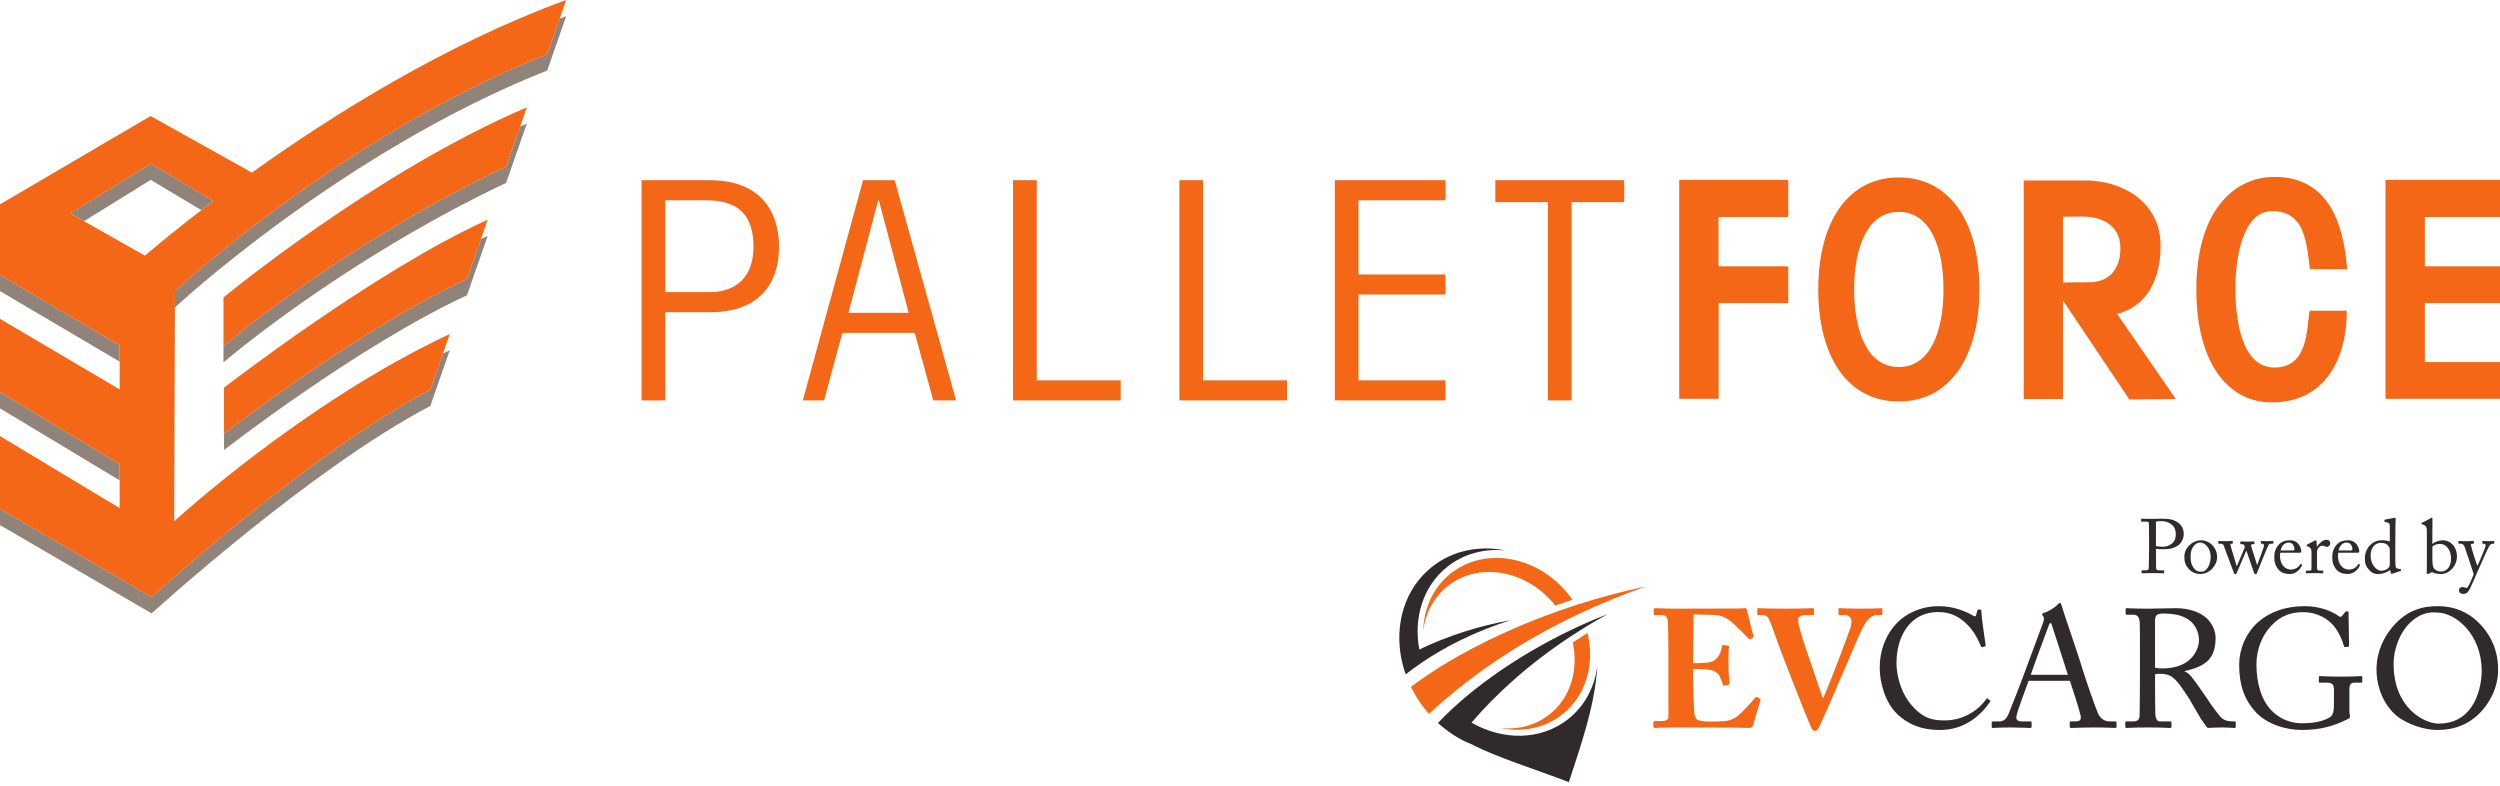 <svg width="210" height="66" viewBox="0 0 210 66" fill="none" xmlns="http://www.w3.org/2000/svg">
<path fill-rule="evenodd" clip-rule="evenodd" d="M18.773 30.438V29.071C18.773 29.071 28.652 20.57 42.516 13.993L43.69 10.625L44.25 10.383L42.516 15.361C28.652 21.938 18.773 30.438 18.773 30.438ZM40.396 20.083C40.584 19.994 40.773 19.907 40.964 19.821L39.229 24.799C30.065 29.045 18.819 37.8 18.819 37.8V36.432C18.819 36.432 30.065 27.678 39.229 23.431L40.396 20.083ZM37.209 29.692L37.782 29.42L36.147 34.102C26.044 39.385 12.739 51.526 12.739 51.526L0 44.109V42.741L12.739 50.158C12.739 50.158 26.044 38.017 36.147 32.734L37.209 29.692ZM10.053 40.353L0 34.301V32.934L10.053 38.985V40.353ZM10.053 30.38L0 24.451V23.082L10.053 29.012V30.38ZM16.91 17.65L12.665 15.109L7.057 18.578L5.901 17.925L12.665 13.741L17.914 16.882C17.568 17.146 17.233 17.401 16.91 17.65ZM47.01 1.568L47.557 1.366L45.969 5.921C28.825 12.699 14.598 25.869 14.697 25.845L14.695 25.934L14.697 24.477C14.598 24.502 28.825 11.329 45.969 4.553L47.01 1.568Z" fill="#90837A"/>
<path fill-rule="evenodd" clip-rule="evenodd" d="M18.819 32.562C18.819 32.562 31.492 22.745 40.964 18.455L39.23 23.433C30.066 27.68 18.819 36.435 18.819 36.435V32.562ZM18.773 29.073V24.987C18.773 24.987 31.538 14.44 44.253 9.017L42.516 13.996C28.653 20.573 18.773 29.073 18.773 29.073ZM5.902 17.928L12.174 21.473C13.192 20.608 15.187 18.951 17.915 16.885L12.665 13.743L5.902 17.928ZM0 17.167L12.647 9.747L21.159 14.498C27.891 9.681 37.429 3.694 47.558 -0L45.971 4.555C28.825 11.332 14.6 24.504 14.698 24.479L14.63 43.792C14.63 43.792 25.409 33.86 37.784 28.055L36.148 32.736C26.044 38.02 12.741 50.159 12.741 50.159H12.739L0 42.744V36.632L10.053 42.684V38.988L0 32.935V26.781L10.053 32.711V29.014L0 23.085V17.167ZM55.886 16.823H59.359C62.042 16.823 63.293 18.101 63.293 20.733C63.293 23.364 61.735 24.54 59.589 24.54H55.886V16.823ZM55.886 33.633V26.225H59.64C63.728 26.225 65.439 23.874 65.439 20.733C65.439 17.59 63.728 15.138 59.64 15.138H53.893V33.633H55.886ZM71.268 26.276L73.772 16.823H73.823L76.327 26.276H71.268ZM70.759 27.962H76.837L78.397 33.633H80.311L75.15 15.138H72.496L67.437 33.633H69.224L70.759 27.962ZM94.138 33.633V31.947H87.088V15.138H85.095V33.633H94.138ZM108.112 33.633V31.947H101.06V15.138H99.068V33.633H108.112ZM121.421 33.633V31.947H114.115V24.742H121.421V23.057H114.115V16.823H121.421V15.138H112.123V33.633H121.421ZM125.606 16.977H130.024V33.633H132.017V16.977H136.434V15.138H125.606V16.977ZM177.839 26.369C180.258 25.756 181.489 23.578 181.489 20.651C181.489 16.928 178.232 15.157 175.176 15.157H169.991V33.516H173.291V25.24C175.087 27.921 178.87 33.557 178.87 33.557L182.768 33.516L177.839 26.369ZM175.445 23.713C174.516 23.708 173.799 23.715 173.291 23.734V18.203L174.895 18.191C175.44 18.179 178.074 18.256 178.111 20.823C178.13 22.211 177.497 23.713 175.445 23.713ZM197.158 22.61C196.851 18.489 195.43 14.859 191.056 14.859C187.571 14.859 184.492 17.831 184.492 24.291C184.492 30.751 187.34 33.803 190.825 33.803C195.201 33.803 197.132 30.295 197.132 26.099H194.007C193.743 27.631 193.914 30.87 191.047 30.87C188.681 30.87 187.798 27.901 187.769 24.291C187.753 22.149 188.239 17.738 190.844 17.738C193.489 17.738 193.728 20.016 194.032 22.61H197.158ZM141.054 15.108H150.214V18.226H144.358V22.374H150.214V25.464H144.371V33.5H141.054V15.108ZM200.383 15.108H210V18.226H203.688V22.374H210V25.464H203.688V30.411H210V33.5H200.383V15.108ZM159.501 14.906C155.225 14.906 152.734 18.628 152.734 24.315C152.734 30.001 155.225 33.725 159.501 33.725C163.778 33.725 166.269 30.001 166.269 24.315C166.269 18.628 163.778 14.906 159.501 14.906ZM159.501 30.831C156.873 30.831 155.749 27.865 155.749 24.315C155.749 20.765 156.873 17.798 159.501 17.798C162.129 17.798 163.253 20.765 163.253 24.315C163.253 27.865 162.129 30.831 159.501 30.831Z" fill="#F36717"/>
<path d="M119.222 54.56C118.725 51.915 119.522 49.24 121.574 47.609C122.976 46.495 124.719 46.062 126.468 46.238C124.282 45.799 122.038 46.221 120.282 47.619C118.001 49.433 117.132 52.418 117.719 55.355C117.806 55.794 117.925 56.226 118.074 56.648C118.51 56.305 118.978 55.961 119.484 55.62C121.4 54.328 123.825 53.075 126.862 52.104C124.212 52.573 121.524 53.446 119.222 54.56ZM131.743 60.392C129.454 62.213 126.254 62.225 123.605 60.702C125.639 58.336 128.36 55.81 131.973 53.438C132.378 53.17 132.788 52.91 133.202 52.655C133.789 52.297 134.395 51.941 135.027 51.593C134.384 51.841 133.746 52.108 133.111 52.39C132.679 52.581 132.25 52.783 131.823 52.988C128.12 54.778 124.651 57.076 122.007 59.524C121.577 59.922 121.171 60.324 120.787 60.728C121.334 61.228 121.92 61.653 122.536 62.004C122.942 62.235 123.361 62.431 123.786 62.596C123.769 62.592 123.749 62.588 123.734 62.584C125.852 63.651 128.788 64.552 131.784 65.701C132.928 62.236 133.801 59.576 134.084 56.931C134.133 56.602 134.169 56.269 134.179 55.932C133.958 57.677 133.143 59.278 131.743 60.392Z" fill="#302A2D"/>
<path d="M132.263 53.872L132.112 53.972C132.602 56.256 131.942 58.594 130.167 60.005C128.987 60.944 127.519 61.308 126.045 61.16C127.885 61.53 129.777 61.174 131.256 59.996C133.255 58.408 133.971 55.748 133.353 53.179C132.987 53.405 132.623 53.636 132.263 53.872ZM130.629 50.847C130.634 50.852 130.638 50.86 130.644 50.866L130.79 50.815C131.218 50.664 131.65 50.52 132.083 50.379C131.982 50.23 131.876 50.084 131.764 49.943C129.167 46.679 124.731 45.888 121.855 48.176C120.374 49.353 119.602 51.114 119.548 52.992C119.735 51.522 120.421 50.174 121.601 49.236C124.221 47.151 128.264 47.872 130.629 50.847ZM132.373 50.829C131.9 50.983 131.429 51.141 130.962 51.305C126.887 52.741 123.05 54.601 119.926 56.694C119.438 57.02 118.971 57.355 118.52 57.692C118.834 58.335 119.216 58.961 119.685 59.551C119.8 59.695 119.924 59.827 120.044 59.963C120.452 59.583 120.874 59.2 121.324 58.814C123.942 56.561 127.277 54.231 131.459 52.139C131.886 51.925 132.315 51.717 132.747 51.513C134.447 50.717 136.277 49.961 138.249 49.266C136.281 49.674 134.307 50.204 132.373 50.829ZM142.22 55.708C142.867 55.708 143.488 55.665 143.657 55.624C143.897 55.567 144.093 55.44 144.305 55.186C144.461 54.975 144.629 54.581 144.629 54.313C144.629 54.214 144.671 54.186 144.741 54.186L145.122 54.228C145.193 54.243 145.25 54.257 145.236 54.341C145.193 54.581 145.193 55.313 145.193 55.806C145.193 56.44 145.25 57.117 145.278 57.413C145.291 57.498 145.236 57.512 145.165 57.526L144.827 57.596C144.769 57.611 144.741 57.582 144.714 57.483C144.658 57.258 144.516 56.934 144.432 56.765C144.276 56.497 143.939 56.313 143.657 56.272C143.276 56.215 142.839 56.187 142.22 56.187V57.033C142.22 57.794 142.289 59.16 142.289 59.414C142.289 60.146 142.445 60.401 142.628 60.486C142.839 60.57 143.108 60.612 143.812 60.612C144.051 60.612 144.644 60.598 144.94 60.57C145.221 60.541 145.644 60.401 146.01 60.105C146.377 59.809 147.167 58.935 147.448 58.597C147.505 58.541 147.547 58.527 147.589 58.555L147.828 58.695C147.885 58.724 147.898 58.766 147.885 58.808L147.25 60.937C147.208 61.063 147.11 61.148 146.941 61.148C146.87 61.148 146.56 61.134 145.658 61.12C144.741 61.12 143.249 61.106 140.81 61.106C140.289 61.106 139.894 61.12 139.612 61.12C139.315 61.134 139.133 61.148 139.006 61.148C138.907 61.148 138.879 61.106 138.879 60.993V60.697C138.879 60.612 138.922 60.57 139.02 60.57H139.443C140.091 60.57 140.147 60.471 140.147 59.978V55.257C140.147 54.087 140.119 52.354 140.106 52.212C140.049 51.762 139.908 51.663 139.527 51.663H138.978C138.922 51.663 138.907 51.62 138.907 51.522V51.184C138.907 51.141 138.922 51.085 139.006 51.085C139.315 51.085 139.808 51.127 141.092 51.127L146.039 51.114C146.264 51.114 146.532 51.085 146.603 51.085C146.673 51.085 146.702 51.114 146.716 51.155C146.771 51.353 147.236 53.283 147.293 53.425C147.322 53.495 147.322 53.523 147.25 53.566L147.026 53.679C146.969 53.707 146.898 53.693 146.856 53.622C146.785 53.509 145.517 52.241 145.193 52.044C144.897 51.861 144.502 51.677 144.122 51.663L142.261 51.606L142.22 55.708ZM154.43 51.184C154.43 51.114 154.444 51.085 154.515 51.085C154.641 51.085 155.29 51.127 156.234 51.127C157.545 51.127 157.897 51.085 158.024 51.085C158.109 51.085 158.123 51.114 158.123 51.212V51.565C158.123 51.62 158.109 51.663 158.024 51.663H157.7C157.46 51.663 157.023 51.762 156.657 52.396C156.093 53.354 155.487 55.017 154.952 56.202C154.599 56.962 153.007 60.739 152.767 61.148C152.669 61.317 152.598 61.388 152.443 61.388C152.261 61.388 152.203 61.218 152.119 61.036C151.597 59.921 150.315 56.511 149.92 55.538C149.526 54.567 148.821 52.523 148.652 52.128C148.511 51.804 148.342 51.663 148.046 51.663H147.679C147.623 51.663 147.609 51.592 147.609 51.522V51.184C147.609 51.114 147.623 51.085 147.708 51.085C147.848 51.085 148.313 51.127 150.005 51.127C151.47 51.127 152.105 51.085 152.232 51.085C152.359 51.085 152.372 51.127 152.372 51.212V51.537C152.372 51.606 152.359 51.663 152.261 51.663H151.654C151.315 51.663 151.048 51.818 151.048 52.001C151.048 52.114 151.048 52.283 151.09 52.48C151.203 52.988 151.738 54.665 152.035 55.483C152.217 56.003 152.923 58.076 153.105 58.625H153.162C153.57 57.681 154.261 55.92 154.444 55.411C154.713 54.721 155.149 53.537 155.375 52.904C155.516 52.537 155.516 52.297 155.516 52.128C155.516 51.959 155.346 51.663 154.937 51.663H154.501C154.444 51.663 154.43 51.62 154.43 51.537V51.184Z" fill="#F36717"/>
<path d="M159.405 60.022C158.39 59.063 157.896 57.428 157.896 56.076C157.896 54.764 158.319 53.412 159.334 52.34C160.053 51.579 161.321 50.917 162.857 50.917C164.14 50.917 165.197 51.396 165.705 51.693C165.887 51.805 165.959 51.791 165.986 51.693L166.099 51.283C166.127 51.199 166.155 51.199 166.282 51.199C166.409 51.199 166.437 51.227 166.437 51.424C166.437 51.693 166.719 53.764 166.789 54.158C166.804 54.229 166.789 54.285 166.734 54.299L166.522 54.356C166.451 54.37 166.423 54.356 166.381 54.244C166.184 53.778 165.873 53.102 165.281 52.495C164.69 51.89 163.943 51.411 162.829 51.411C160.307 51.411 159.292 53.651 159.306 55.709C159.306 56.526 159.559 58.118 160.659 59.331C161.617 60.402 162.421 60.514 163.364 60.514C164.957 60.514 166.197 59.641 166.846 58.725C166.888 58.655 166.916 58.641 166.959 58.683L167.142 58.823C167.185 58.852 167.212 58.88 167.171 58.95C166.325 60.176 164.957 61.318 162.97 61.318C161.308 61.318 160.25 60.796 159.405 60.022ZM173.702 56.681C173.574 56.258 172.434 52.735 172.363 52.523C172.321 52.425 172.293 52.326 172.25 52.326C172.194 52.326 172.137 52.425 172.096 52.538C172.025 52.721 170.685 56.329 170.587 56.681H173.702ZM170.404 57.189C170.263 57.541 169.488 59.684 169.417 59.98C169.403 60.077 169.375 60.218 169.375 60.289C169.375 60.487 169.544 60.599 169.854 60.599H170.517C170.615 60.599 170.657 60.627 170.657 60.698V61.022C170.657 61.121 170.615 61.149 170.545 61.149C170.348 61.149 169.77 61.107 168.938 61.107C167.91 61.107 167.599 61.149 167.401 61.149C167.332 61.149 167.303 61.121 167.303 61.037V60.698C167.303 60.627 167.361 60.599 167.416 60.599H167.91C168.332 60.599 168.529 60.402 168.727 59.95C168.826 59.725 169.854 57.118 170.263 55.962C170.362 55.68 171.503 52.65 171.63 52.27C171.672 52.129 171.743 51.945 171.645 51.791C171.602 51.735 171.546 51.664 171.546 51.607C171.546 51.566 171.574 51.509 171.672 51.48C172.067 51.396 172.687 50.974 172.842 50.776C172.912 50.705 172.955 50.65 173.025 50.65C173.11 50.65 173.138 50.734 173.18 50.889C173.448 51.777 174.548 54.934 174.815 55.835C175.139 56.935 176.055 59.556 176.252 59.965C176.492 60.43 176.858 60.599 177.211 60.599H177.676C177.76 60.599 177.789 60.641 177.789 60.698V61.05C177.789 61.121 177.747 61.149 177.648 61.149C177.395 61.149 177.098 61.107 175.957 61.107C174.787 61.107 174.293 61.149 173.97 61.149C173.9 61.149 173.857 61.107 173.857 61.022V60.698C173.857 60.613 173.9 60.599 173.984 60.599H174.336C174.73 60.599 174.857 60.459 174.759 60.063C174.646 59.556 174.068 57.752 173.871 57.189H170.404ZM181.023 56.089C181.234 56.131 181.389 56.146 181.658 56.146C184.223 56.146 184.716 54.384 184.716 53.792C184.716 53.144 184.419 52.523 184.011 52.185C183.462 51.748 182.841 51.538 181.672 51.538C181.502 51.538 181.319 51.566 181.192 51.649C181.093 51.72 181.023 51.876 181.023 52.101V56.089ZM179.755 54.694C179.755 53.651 179.755 52.749 179.74 52.34C179.726 51.876 179.557 51.635 179.204 51.635H178.641C178.571 51.635 178.556 51.593 178.556 51.538V51.185C178.556 51.115 178.571 51.086 178.641 51.086C178.768 51.086 179.204 51.128 180.389 51.128C181.178 51.128 182.488 51.086 182.743 51.086C183.912 51.086 184.842 51.439 185.378 51.945C185.843 52.397 186.11 53.031 186.11 53.552C186.11 55.314 185.307 55.976 183.503 56.372V56.4C183.841 56.526 184.039 56.78 184.152 56.935C184.321 57.118 185.321 58.556 185.434 58.739C185.504 58.88 186.407 60.162 186.675 60.36C186.97 60.571 187.295 60.599 187.689 60.599C187.788 60.599 187.802 60.656 187.802 60.712V61.022C187.802 61.107 187.788 61.149 187.689 61.149C187.577 61.149 187.21 61.107 186.59 61.107C186.182 61.107 185.659 61.135 185.448 61.149C185.293 61.009 184.983 60.529 184.856 60.346C184.744 60.176 183.982 58.837 183.912 58.725C183.855 58.626 183.179 57.611 183.01 57.414C182.644 56.978 182.305 56.597 181.488 56.597C181.361 56.597 181.22 56.597 181.023 56.639V57.428C181.023 58.26 181.037 59.838 181.051 60.049C181.08 60.346 181.192 60.599 181.404 60.599H182.292C182.39 60.599 182.404 60.641 182.404 60.712V61.022C182.404 61.121 182.39 61.149 182.249 61.149C182.094 61.149 181.742 61.107 180.403 61.107C179.12 61.107 178.796 61.149 178.641 61.149C178.528 61.149 178.528 61.107 178.528 61.037V60.712C178.528 60.641 178.528 60.599 178.599 60.599H179.177C179.487 60.599 179.726 60.5 179.726 60.121C179.755 58.725 179.755 57.4 179.755 56.062V54.694ZM196.052 57.992C196.052 57.484 195.897 57.343 195.474 57.343H194.883C194.811 57.343 194.784 57.316 194.784 57.259V56.906C194.784 56.823 194.797 56.794 194.868 56.794C195.065 56.794 195.7 56.836 196.658 56.836C197.673 56.836 198.124 56.794 198.321 56.794C198.419 56.794 198.434 56.836 198.434 56.892V57.231C198.434 57.287 198.419 57.343 198.335 57.343H197.786C197.532 57.343 197.348 57.441 197.348 57.88V59.739C197.348 59.937 197.405 60.077 197.405 60.19C197.405 60.303 197.32 60.36 197.179 60.416C196.038 60.994 194.91 61.318 193.331 61.318C192.078 61.318 190.359 60.852 189.386 59.711C188.526 58.739 188.089 57.541 188.089 55.835C188.089 54.553 188.638 53.186 189.682 52.255C190.682 51.396 191.951 50.917 193.642 50.917C194.854 50.917 195.939 51.368 196.419 51.735C196.574 51.861 196.658 51.833 196.742 51.72L196.954 51.467C197.01 51.411 197.067 51.34 197.151 51.34C197.25 51.34 197.278 51.411 197.278 51.509L197.32 54.2C197.32 54.272 197.306 54.327 197.25 54.327L196.996 54.356C196.939 54.356 196.898 54.313 196.883 54.244C196.771 53.848 196.531 53.186 196.038 52.58C195.615 52.059 194.742 51.424 193.473 51.424C192.5 51.424 191.627 51.664 190.781 52.566C190.02 53.37 189.54 54.539 189.54 55.807C189.54 57.47 190.006 58.922 190.879 59.754C191.584 60.43 192.444 60.754 193.36 60.754C194.488 60.754 195.178 60.557 195.672 60.275C195.996 60.077 196.052 59.768 196.052 59.035V57.992ZM208.462 56.357C208.462 53.271 206.263 51.453 204.699 51.453C204.488 51.453 203.529 51.283 202.472 52.284C201.528 53.186 201.062 54.61 201.062 55.764C201.062 59.471 203.642 60.782 204.84 60.782C207.941 60.782 208.462 57.611 208.462 56.357ZM201.697 60.402C200.697 59.796 199.625 58.274 199.625 56.216C199.625 55.357 199.851 54.018 200.935 52.707C202.176 51.199 203.571 50.917 204.755 50.917C205.644 50.917 206.798 51.101 207.912 52.03C208.941 52.919 209.843 54.299 209.843 56.244C209.843 57.273 209.519 58.343 208.787 59.331C207.926 60.472 206.672 61.318 204.727 61.318C204.037 61.318 202.811 61.092 201.697 60.402ZM181.1 45.87C181.228 45.909 181.441 45.928 181.691 45.928C182.083 45.928 182.431 45.716 182.598 45.491C182.739 45.304 182.765 45.066 182.765 44.842C182.765 43.999 181.981 43.775 181.601 43.775C181.492 43.775 181.228 43.775 181.1 43.819V45.87ZM181.1 46.436C181.1 46.738 181.106 47.613 181.112 47.703C181.125 47.844 181.19 47.908 181.325 47.908H181.736C181.781 47.908 181.788 47.928 181.788 47.953V48.108C181.788 48.14 181.781 48.159 181.73 48.159C181.64 48.159 181.441 48.14 180.836 48.14C180.27 48.14 180.02 48.159 179.949 48.159C179.904 48.159 179.897 48.14 179.897 48.114V47.953C179.897 47.921 179.904 47.908 179.936 47.908H180.213C180.431 47.908 180.476 47.876 180.495 47.703C180.502 47.638 180.521 46.635 180.521 45.89V45.15C180.521 44.726 180.515 44.025 180.508 43.961C180.495 43.832 180.431 43.819 180.257 43.819H179.891C179.859 43.819 179.853 43.807 179.853 43.768V43.614C179.853 43.581 179.859 43.569 179.891 43.569C179.962 43.569 180.193 43.588 180.804 43.588C180.92 43.588 181.299 43.569 181.511 43.569C182.238 43.569 182.578 43.639 182.945 43.89C183.247 44.096 183.434 44.456 183.434 44.822C183.434 45.633 182.823 46.134 181.801 46.134C181.562 46.134 181.305 46.127 181.1 46.102V46.436ZM185.697 46.738C185.697 46.025 185.177 45.574 184.849 45.574C184.675 45.574 184.508 45.613 184.354 45.78C184.103 46.038 184.013 46.301 184.013 46.79C184.013 47.15 184.051 47.394 184.257 47.69C184.405 47.902 184.591 48.024 184.894 48.024C185.382 48.024 185.697 47.426 185.697 46.738ZM183.839 47.773C183.543 47.42 183.486 47.182 183.486 46.725C183.486 46.397 183.659 45.986 184.038 45.69C184.373 45.433 184.688 45.382 184.9 45.382C185.254 45.382 185.607 45.562 185.8 45.755C186.089 46.05 186.237 46.385 186.237 46.803C186.237 47.504 185.607 48.217 184.817 48.217C184.508 48.217 184.109 48.095 183.839 47.773ZM189.587 47.439H189.613L190.134 46.025C190.218 45.8 190.166 45.671 190.038 45.671H189.948C189.915 45.671 189.909 45.652 189.909 45.619V45.484C189.909 45.453 189.928 45.44 189.954 45.44C189.992 45.44 190.185 45.459 190.449 45.459C190.725 45.459 190.841 45.44 190.918 45.44C190.951 45.44 190.963 45.459 190.963 45.484V45.619C190.963 45.652 190.951 45.671 190.918 45.671H190.758C190.681 45.671 190.591 45.722 190.552 45.78C190.475 45.903 189.658 47.947 189.575 48.153C189.549 48.224 189.504 48.236 189.452 48.236C189.407 48.236 189.362 48.191 189.337 48.114L188.707 46.282H188.674L187.884 48.133C187.852 48.211 187.8 48.236 187.749 48.236C187.697 48.236 187.665 48.185 187.639 48.108L186.797 45.845C186.752 45.722 186.682 45.671 186.527 45.671H186.386C186.347 45.671 186.341 45.652 186.341 45.613V45.491C186.341 45.459 186.347 45.44 186.379 45.44C186.469 45.44 186.598 45.459 186.964 45.459C187.254 45.459 187.408 45.44 187.504 45.44C187.543 45.44 187.556 45.453 187.556 45.491V45.619C187.556 45.652 187.549 45.671 187.504 45.671H187.446C187.376 45.671 187.331 45.729 187.369 45.845L187.877 47.548H187.903L188.559 45.98C188.546 45.877 188.54 45.825 188.501 45.774C188.469 45.729 188.417 45.71 188.327 45.71H188.231C188.199 45.71 188.186 45.697 188.186 45.665V45.529C188.186 45.491 188.205 45.478 188.244 45.478C188.295 45.478 188.501 45.497 188.823 45.497C189.118 45.497 189.26 45.478 189.311 45.478C189.356 45.478 189.369 45.491 189.369 45.523V45.658C189.369 45.69 189.356 45.71 189.324 45.71H189.189C189.124 45.71 189.073 45.78 189.099 45.877L189.587 47.439ZM192.565 46.237C192.687 46.237 192.739 46.204 192.739 46.147C192.739 45.999 192.661 45.574 192.243 45.574C191.96 45.574 191.69 45.761 191.568 46.237H192.565ZM191.543 46.43C191.53 46.487 191.523 46.59 191.523 46.738C191.523 47.368 191.922 47.844 192.436 47.844C192.828 47.844 193.105 47.619 193.214 47.407C193.227 47.381 193.253 47.368 193.272 47.375L193.356 47.42C193.375 47.426 193.388 47.445 193.356 47.516C193.24 47.773 192.906 48.217 192.333 48.217C191.967 48.217 191.562 48.108 191.324 47.761C191.099 47.433 191.041 47.195 191.041 46.744C191.041 46.494 191.105 46.063 191.446 45.722C191.723 45.44 192.044 45.382 192.366 45.382C193.105 45.382 193.311 46.076 193.311 46.327C193.311 46.417 193.234 46.43 193.131 46.43H191.543ZM194.166 46.43C194.166 46.102 194.114 46.038 193.935 45.941L193.812 45.877C193.774 45.864 193.761 45.857 193.761 45.832V45.793C193.761 45.767 193.774 45.755 193.812 45.736L194.449 45.407C194.487 45.388 194.513 45.382 194.539 45.382C194.577 45.382 194.584 45.42 194.584 45.459L194.616 45.903H194.642C194.834 45.607 195.137 45.343 195.413 45.343C195.632 45.343 195.741 45.478 195.741 45.626C195.741 45.812 195.587 45.941 195.471 45.941C195.4 45.941 195.336 45.915 195.285 45.89C195.233 45.857 195.156 45.838 195.073 45.838C194.97 45.838 194.803 45.903 194.693 46.108C194.655 46.179 194.629 46.294 194.629 46.314V47.664C194.629 47.863 194.674 47.928 194.809 47.928H195.111C195.15 47.928 195.156 47.947 195.156 47.985V48.101C195.156 48.14 195.15 48.159 195.124 48.159C195.085 48.159 194.79 48.14 194.442 48.14C194.044 48.14 193.774 48.159 193.735 48.159C193.709 48.159 193.697 48.146 193.697 48.095V47.985C193.697 47.941 193.71 47.928 193.767 47.928H194.018C194.114 47.928 194.16 47.889 194.16 47.806C194.166 47.593 194.166 47.368 194.166 47.034V46.43ZM197.433 46.237C197.555 46.237 197.606 46.204 197.606 46.147C197.606 45.999 197.529 45.574 197.111 45.574C196.828 45.574 196.558 45.761 196.436 46.237H197.433ZM196.41 46.43C196.397 46.487 196.391 46.59 196.391 46.738C196.391 47.368 196.79 47.844 197.304 47.844C197.696 47.844 197.973 47.619 198.082 47.407C198.094 47.381 198.12 47.368 198.14 47.375L198.223 47.42C198.243 47.426 198.255 47.445 198.223 47.516C198.107 47.773 197.773 48.217 197.201 48.217C196.835 48.217 196.429 48.108 196.192 47.761C195.967 47.433 195.909 47.195 195.909 46.744C195.909 46.494 195.973 46.063 196.314 45.722C196.59 45.44 196.912 45.382 197.233 45.382C197.973 45.382 198.178 46.076 198.178 46.327C198.178 46.417 198.101 46.43 197.998 46.43H196.41ZM200.744 46.263C200.744 46.173 200.744 46.05 200.686 45.947C200.596 45.774 200.39 45.6 200.011 45.6C199.811 45.6 199.593 45.658 199.426 45.832C199.175 46.102 199.13 46.443 199.13 46.687C199.13 47.413 199.632 47.941 200.004 47.941C200.364 47.941 200.641 47.754 200.705 47.587C200.737 47.49 200.744 47.439 200.744 47.368V46.263ZM200.744 44.224C200.744 43.98 200.699 43.903 200.339 43.845C200.3 43.839 200.294 43.825 200.294 43.8V43.691C200.294 43.665 200.307 43.652 200.345 43.645C200.596 43.594 200.93 43.536 201.052 43.511C201.11 43.504 201.155 43.491 201.2 43.491C201.232 43.491 201.239 43.536 201.232 43.607C201.213 43.929 201.207 44.861 201.207 45.677V47.098C201.207 47.336 201.22 47.619 201.271 47.684C201.329 47.748 201.464 47.786 201.554 47.793C201.644 47.799 201.669 47.806 201.683 47.838L201.695 47.889C201.702 47.928 201.689 47.947 201.65 47.96L200.924 48.204C200.885 48.217 200.853 48.198 200.84 48.153L200.757 47.87C200.551 48.075 200.14 48.217 199.811 48.217C199.599 48.217 199.355 48.23 199.053 47.921C198.725 47.6 198.648 47.31 198.648 46.88C198.648 46.481 198.796 46.089 199.098 45.787C199.349 45.517 199.696 45.382 200.056 45.382C200.32 45.382 200.551 45.42 200.744 45.478V44.224ZM204.319 46.758C204.319 47.291 204.339 47.484 204.416 47.69C204.48 47.844 204.75 48.011 205.026 48.011C205.412 48.011 205.888 47.748 205.888 46.905C205.888 46.282 205.56 45.69 204.93 45.69C204.692 45.69 204.461 45.774 204.319 45.921V46.758ZM203.856 44.674C203.856 44.244 203.786 44.153 203.554 44.076L203.49 44.057C203.419 44.038 203.406 44.025 203.406 44.006V43.954C203.406 43.935 203.419 43.922 203.458 43.903C203.644 43.819 203.979 43.652 204.139 43.549C204.184 43.517 204.236 43.491 204.274 43.491C204.319 43.491 204.332 43.524 204.326 43.601C204.319 43.652 204.319 44.385 204.319 44.957V45.703C204.525 45.504 204.892 45.382 205.206 45.382C205.772 45.382 206.383 45.838 206.383 46.758C206.383 47.51 205.779 48.217 205.046 48.217C204.686 48.217 204.435 48.14 204.287 48.05L204.03 48.191C204.004 48.211 203.985 48.217 203.946 48.211L203.869 48.191C203.844 48.185 203.837 48.172 203.844 48.14C203.856 48.05 203.856 47.516 203.856 47.047V44.674ZM206.551 49.561C206.551 49.425 206.692 49.31 206.847 49.31C206.969 49.31 207.085 49.368 207.142 49.381C207.187 49.387 207.239 49.381 207.278 49.342C207.374 49.227 207.702 48.493 207.792 48.243C207.759 48.082 207.078 46.076 207.027 45.941C206.949 45.78 206.892 45.671 206.724 45.671H206.557C206.512 45.671 206.506 45.652 206.506 45.613V45.484C206.506 45.459 206.512 45.44 206.557 45.44C206.615 45.44 206.769 45.459 207.149 45.459C207.477 45.459 207.676 45.44 207.746 45.44C207.798 45.44 207.805 45.459 207.805 45.484V45.619C207.805 45.652 207.798 45.671 207.766 45.671H207.644C207.573 45.671 207.547 45.716 207.56 45.812C207.579 45.954 208.016 47.368 208.088 47.51H208.113C208.177 47.407 208.737 46.076 208.775 45.915C208.814 45.755 208.762 45.671 208.666 45.671H208.563C208.525 45.671 208.518 45.652 208.518 45.619V45.491C208.518 45.459 208.525 45.44 208.557 45.44C208.64 45.44 208.775 45.459 209.084 45.459C209.258 45.459 209.405 45.44 209.476 45.44C209.514 45.44 209.514 45.465 209.514 45.491V45.613C209.514 45.652 209.514 45.671 209.483 45.671H209.38C209.309 45.671 209.219 45.703 209.155 45.787C209.013 45.96 208.589 46.938 208.145 47.947C207.83 48.661 207.579 49.258 207.464 49.471C207.374 49.638 207.258 49.889 206.917 49.889C206.673 49.889 206.551 49.754 206.551 49.561Z" fill="#302A2D"/>
</svg>
